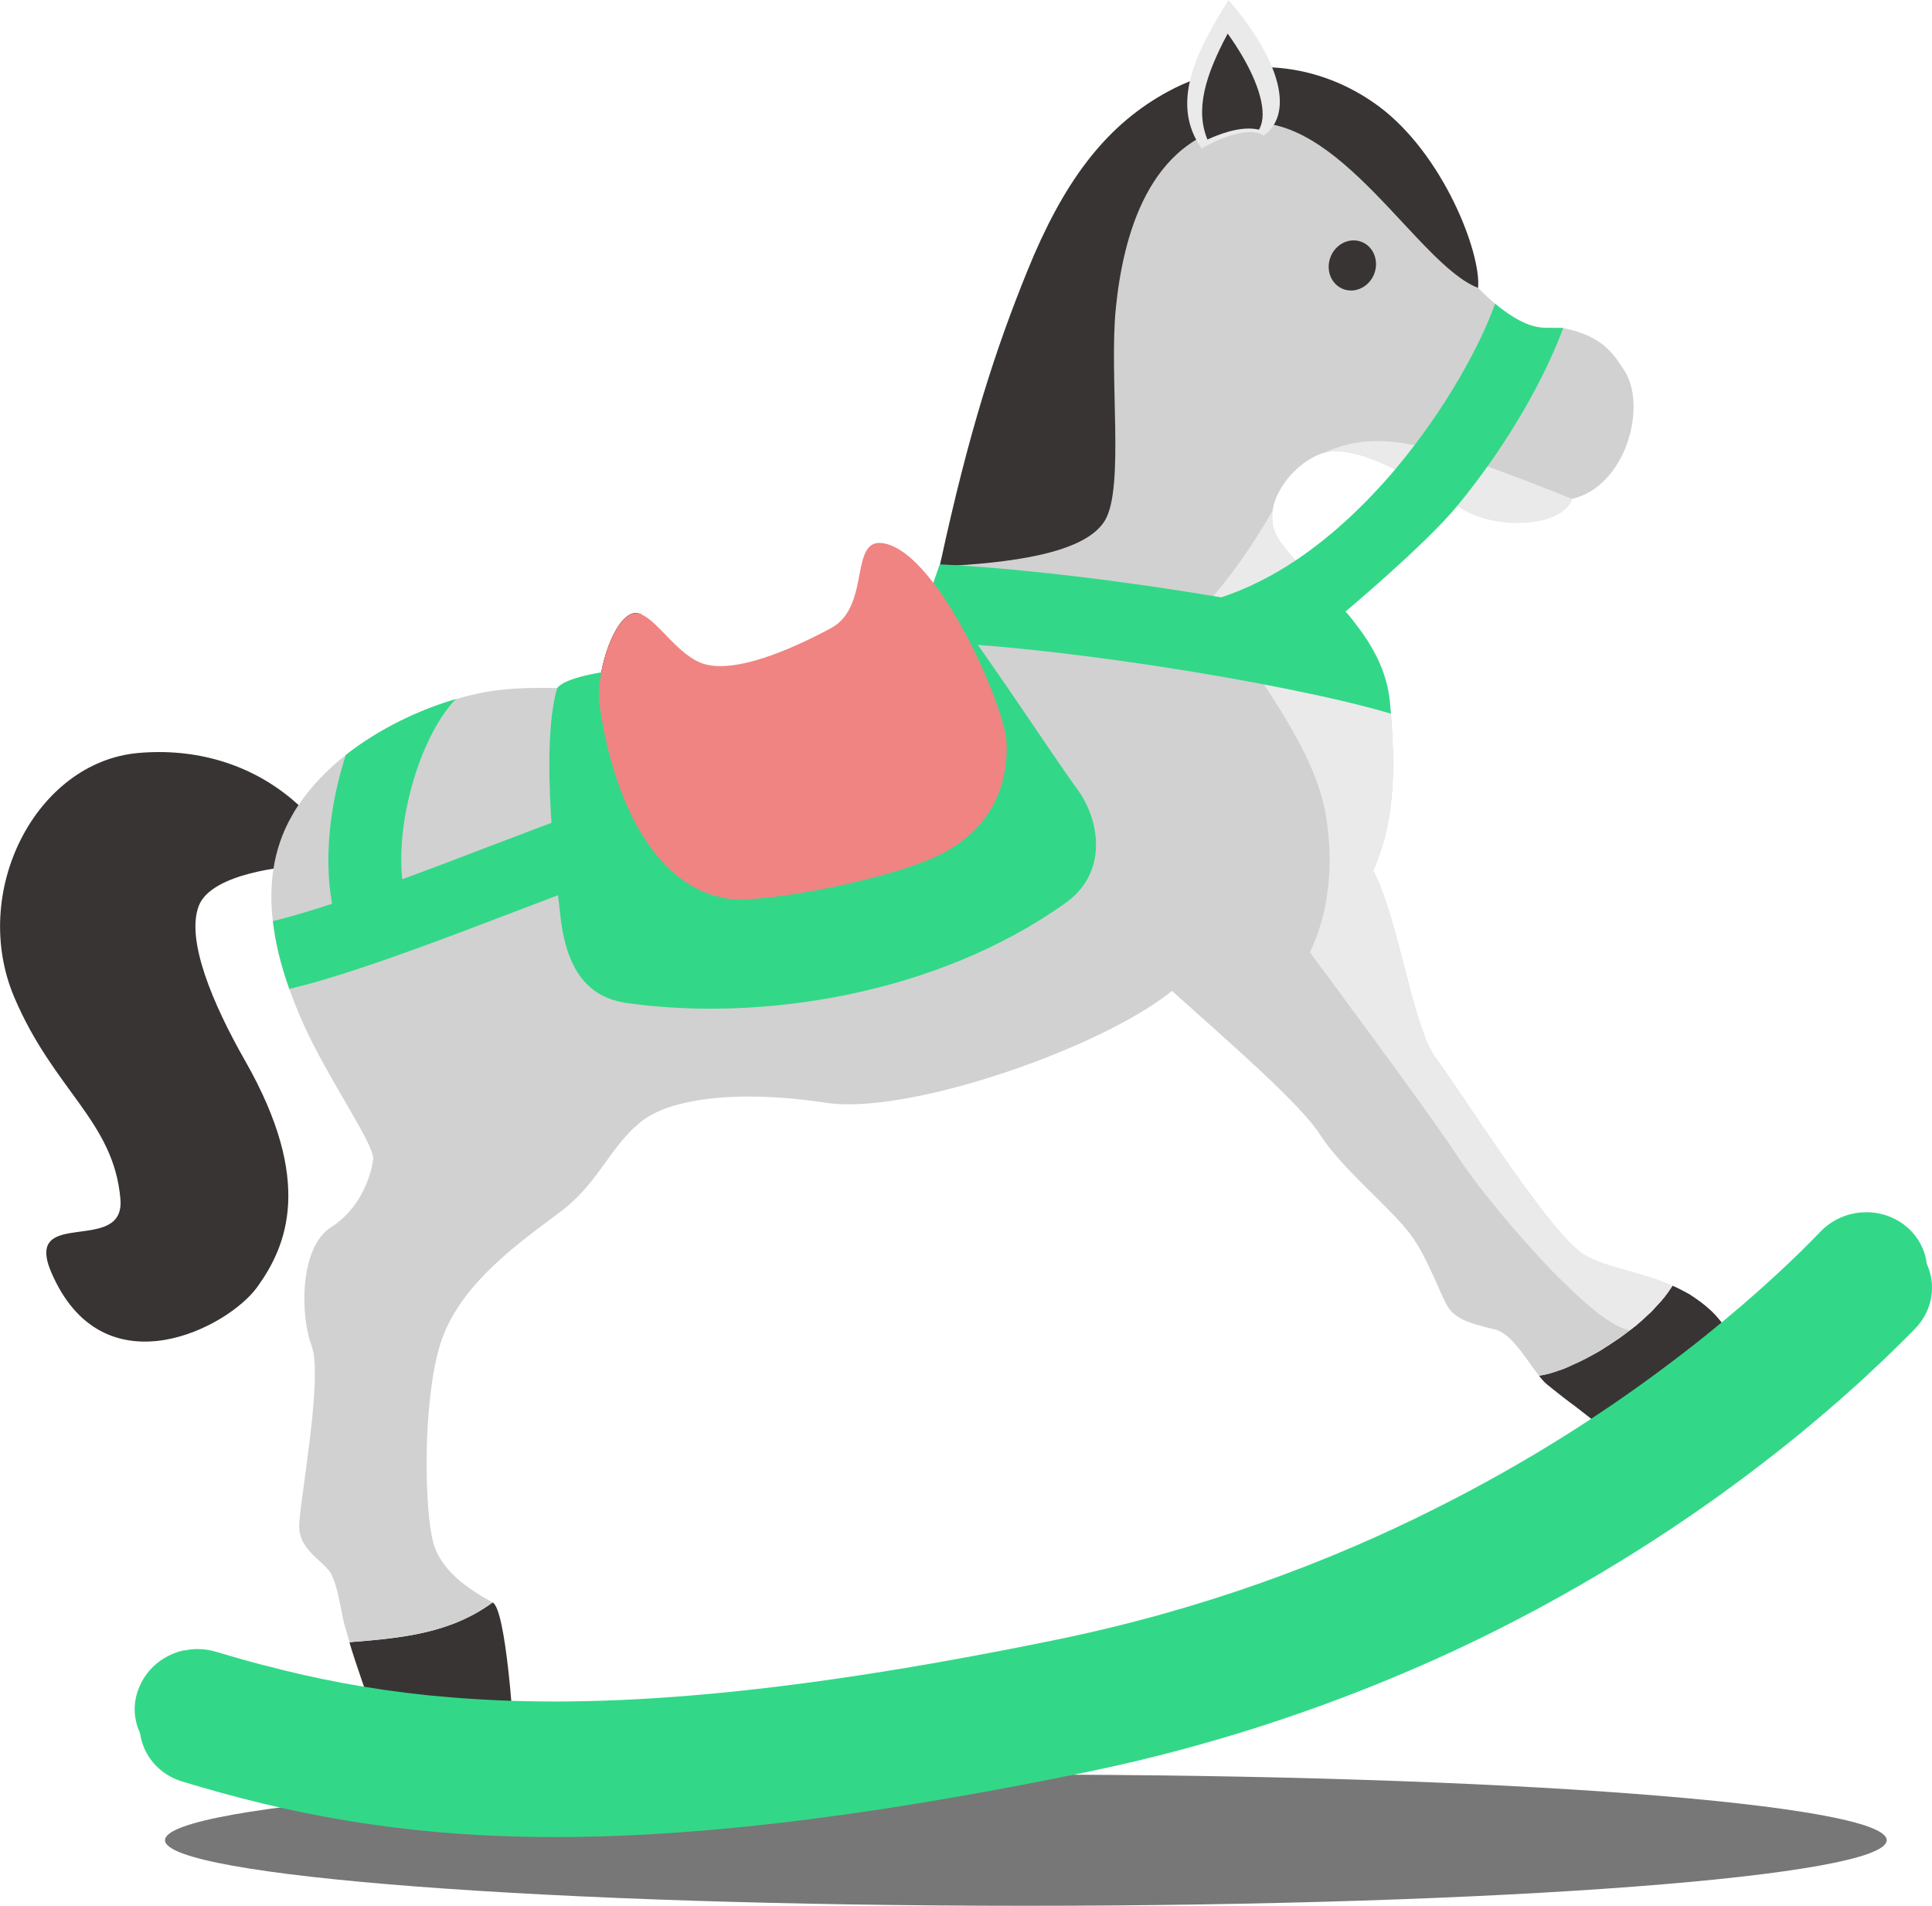 <svg width="146" height="144" viewBox="0 0 146 144" fill="none" xmlns="http://www.w3.org/2000/svg">
<path d="M142.576 139.043C142.576 136.307 113.449 134.087 77.523 134.087C41.597 134.087 12.47 136.307 12.47 139.043C12.47 141.779 41.592 143.999 77.523 143.999C113.449 143.999 142.576 141.779 142.576 139.043Z" fill="#777777"/>
<g clip-path="url(#clip0_1472_3250)">
<path d="M3.876 96.139C3.936 96.284 4.001 96.414 4.062 96.549C8.058 105.073 17.233 100.313 19.44 97.246C21.681 94.139 23.722 89.283 18.542 80.183C16.05 75.818 14.034 70.993 15.027 68.432C16.025 65.881 22.047 65.47 22.047 65.47L23.341 61.592C22.965 61.196 22.578 60.825 22.167 60.484V60.479C18.883 57.673 14.711 56.511 10.429 56.896C2.688 57.603 -2.296 67.39 1.078 75.352C4.077 82.408 8.604 84.713 9.101 90.616C9.452 94.871 1.73 91.123 3.876 96.139Z" fill="#393434"/>
<path d="M26.404 124.086C26.835 125.589 27.988 128.811 27.988 128.811L38.789 130.5C38.789 130.5 38.242 121.615 37.234 121.084V121.079H37.23C34.061 123.389 30.561 123.75 26.404 124.086Z" fill="#393434"/>
<path d="M116.302 103.951C116.517 104.222 116.723 104.462 116.923 104.617C117.174 104.828 117.595 105.154 118.087 105.545C118.372 105.76 118.683 106.006 119.014 106.241C119.636 106.727 120.288 107.238 120.839 107.664C121.19 107.93 121.496 108.155 121.762 108.346C122.118 108.626 122.359 108.807 122.359 108.807C122.359 108.807 123.487 107.404 125.252 105.58C126.585 104.237 128.265 102.638 130.1 101.235C130.296 101.08 130.516 100.939 130.712 100.784C130.687 100.759 130.677 100.729 130.652 100.704C130.461 100.393 130.276 100.117 130.045 99.852C129.604 99.281 129.087 98.8 128.541 98.394C128.255 98.178 127.954 97.978 127.658 97.782C127.247 97.552 126.821 97.336 126.39 97.146C126.139 97.527 125.868 97.918 125.547 98.283C125.392 98.459 125.237 98.634 125.061 98.815C124.896 99.01 124.705 99.195 124.515 99.361C124.244 99.616 123.958 99.877 123.667 100.122C123.497 100.253 123.346 100.378 123.176 100.508C122.905 100.714 122.639 100.919 122.369 101.11C122.108 101.28 121.862 101.45 121.601 101.621C121.371 101.766 121.135 101.916 120.919 102.057C120.192 102.473 119.495 102.849 118.819 103.134C118.653 103.214 118.503 103.29 118.347 103.35C118.147 103.435 117.961 103.505 117.771 103.56C117.55 103.635 117.334 103.715 117.124 103.771C116.838 103.851 116.577 103.906 116.327 103.941L116.302 103.951Z" fill="#393434"/>
<path d="M24.995 118.869C25.166 119.17 25.301 119.576 25.431 120.017C25.702 121.014 25.863 122.171 26.033 122.763L26.414 124.076C28.761 123.9 30.892 123.705 32.882 123.139L33.183 123.053C33.278 123.028 33.359 123.003 33.449 122.963C33.735 122.883 34 122.778 34.281 122.683C34.557 122.572 34.833 122.447 35.108 122.322C35.159 122.307 35.199 122.282 35.259 122.247C35.55 122.116 35.836 121.971 36.111 121.796C36.232 121.731 36.347 121.665 36.462 121.585C36.523 121.55 36.598 121.515 36.663 121.445C36.683 121.455 36.698 121.435 36.713 121.43C36.818 121.37 36.914 121.295 37.014 121.214C37.089 121.174 37.159 121.124 37.23 121.069C37.129 121.014 37.024 120.959 36.904 120.899C36.618 120.748 36.267 120.533 35.901 120.287C34.697 119.516 33.243 118.303 32.762 116.629C32.195 114.66 31.975 108.692 32.692 104.197C32.687 104.116 32.702 104.046 32.717 103.976C32.892 102.924 33.118 101.972 33.404 101.165C34.938 96.865 39.365 93.808 42.339 91.569C44.886 89.644 45.794 87.414 47.513 85.615L47.523 85.595C47.799 85.305 48.115 85.019 48.451 84.743C48.872 84.413 49.394 84.122 49.975 83.876C50.361 83.721 50.752 83.576 51.204 83.471C51.891 83.28 52.658 83.135 53.505 83.029C56.052 82.719 59.166 82.824 62.505 83.335C68.442 84.192 81.88 79.657 87.746 75.493C88.047 75.277 88.313 75.072 88.564 74.871C92.891 78.76 98.256 83.37 99.795 85.791C101.355 88.206 104.694 90.942 106.318 92.927C107.03 93.783 107.597 94.846 108.063 95.868C108.715 97.221 109.177 98.474 109.558 98.95C110.069 99.581 110.866 99.907 111.929 100.188C112.25 100.278 112.586 100.368 112.952 100.448C113.082 100.478 113.193 100.513 113.318 100.579C114.456 101.12 115.419 102.844 116.307 103.951L116.322 103.946C116.567 103.911 116.828 103.856 117.119 103.776C117.324 103.72 117.545 103.64 117.766 103.565C117.956 103.51 118.142 103.445 118.342 103.355C118.498 103.295 118.648 103.219 118.814 103.139C119.49 102.854 120.192 102.478 120.914 102.062C121.13 101.916 121.366 101.771 121.596 101.626C121.857 101.455 122.103 101.29 122.364 101.115C122.634 100.924 122.905 100.719 123.171 100.513C123.341 100.383 123.492 100.258 123.662 100.133C123.953 99.887 124.239 99.626 124.51 99.371C124.7 99.206 124.891 99.02 125.056 98.825C125.227 98.644 125.387 98.469 125.542 98.293C125.868 97.923 126.134 97.537 126.385 97.156C124.214 96.194 121.892 95.863 120.278 95.111C120.037 94.996 119.811 94.876 119.601 94.74C119.516 94.68 119.41 94.61 119.315 94.525C116.517 92.285 110.214 82.208 108.49 79.933C106.94 77.858 105.942 71.218 104.418 67.254C104.208 66.703 103.997 66.217 103.771 65.786C105.22 62.499 105.516 58.991 105.11 53.93C105.08 53.644 105.06 53.334 105.025 53.033C104.814 50.753 103.741 48.824 102.433 47.145L102.428 47.13C102.182 46.819 101.921 46.513 101.665 46.223C100.412 44.81 99.033 43.542 97.915 42.354C97.484 41.878 97.078 41.417 96.752 40.946C96.215 40.219 96.065 39.408 96.165 38.621C96.446 36.601 98.401 34.672 100.081 34.206C101.485 33.815 103.435 34.477 105.441 35.469C107.056 36.291 108.71 37.313 110.139 38.2C111.949 39.342 118.031 40.034 118.794 37.699C122.785 36.772 124.444 30.939 122.845 28.152C121.922 26.694 121.11 25.391 118.122 24.785C117.59 24.78 117.159 24.785 116.637 24.765C115.504 24.72 114.226 23.983 112.977 22.946C112.546 22.585 112.12 22.179 111.704 21.753C110.746 20.766 109.863 19.679 109.197 18.677C107.427 16.071 102.147 9 97.062 8.268C96.937 8.253 96.812 8.238 96.676 8.243C96.32 8.193 95.934 8.183 95.558 8.193C95.503 8.193 95.438 8.193 95.388 8.208C93.929 8.283 92.404 8.689 90.915 9.316C90.624 9.446 90.319 9.581 90.033 9.727C89.622 9.907 89.216 10.117 88.814 10.343C86.257 11.746 83.916 13.61 82.246 15.294C82.206 15.339 82.166 15.384 82.115 15.444C79.107 18.752 73.752 34.732 71.085 42.394C71.09 42.409 71.09 42.409 71.079 42.429C71.064 42.499 71.034 42.575 71.019 42.645C70.914 42.94 70.819 43.211 70.728 43.482C70.663 43.682 70.598 43.862 70.528 44.048L70.533 44.063C70.513 44.118 70.493 44.158 70.473 44.213C70.297 44.689 70.162 45.105 70.037 45.456C69.901 45.822 69.676 46.183 69.355 46.553C68.813 47.18 68.011 47.816 66.998 48.428C64.25 50.081 59.963 51.464 55.065 51.87C52.894 52.046 50.983 52.116 49.263 52.131C48.306 52.151 47.418 52.131 46.576 52.136C46.135 52.111 45.723 52.111 45.302 52.091C45.287 52.096 45.287 52.096 45.267 52.086C44.485 52.056 43.758 52.046 43.056 52.006C42.73 52.016 42.419 52.001 42.103 51.99C40.072 51.945 38.312 51.99 36.528 52.316C35.876 52.447 35.164 52.612 34.452 52.827L34.437 52.832C33.755 53.038 33.063 53.263 32.366 53.539C32.01 53.669 31.654 53.82 31.303 53.98C30.586 54.296 29.879 54.656 29.177 55.032C28.124 55.624 27.091 56.285 26.123 57.052C24.749 58.139 23.511 59.407 22.548 60.845C22.378 61.091 22.212 61.351 22.067 61.622C21.32 62.915 20.873 64.293 20.663 65.651C20.462 66.974 20.462 68.307 20.618 69.615C20.698 70.431 20.869 71.258 21.044 72.05L21.049 72.065C21.275 72.957 21.535 73.809 21.821 74.621L21.856 74.741L21.871 74.736C22.197 75.683 22.568 76.55 22.919 77.347C24.734 81.426 28.325 86.522 28.199 87.58C28.084 88.617 27.347 91.258 25.015 92.731C22.679 94.189 22.648 99.286 23.546 101.676C24.459 104.061 22.573 113.773 22.608 115.396C22.659 117.015 24.168 117.812 24.84 118.649C24.895 118.699 24.95 118.784 24.995 118.869Z" fill="#D1D1D1"/>
<path d="M100.452 19.739C100.231 20.771 100.838 21.748 101.801 21.924C102.764 22.099 103.726 21.407 103.942 20.375C104.157 19.343 103.556 18.366 102.593 18.19C101.63 18.015 100.668 18.706 100.452 19.739Z" fill="#393434"/>
<path d="M45.292 53.168C45.026 51.229 46.125 47.205 47.604 46.428C47.88 46.283 48.165 46.293 48.461 46.413C47.233 47.656 46.385 51.043 46.626 52.772C47.554 59.467 50.512 66.613 56.333 67.455C58.494 67.766 65.509 66.573 69.972 65.034C65.614 66.773 57.451 68.232 55.075 67.896C49.193 67.064 46.22 59.888 45.292 53.168Z" fill="#4A1000"/>
<path d="M71.01 42.795C76.294 42.544 81.985 41.838 83.495 39.332C84.999 36.837 83.795 28.433 84.327 23.242C84.858 18.055 86.699 10.363 93.914 9.336C101.129 8.303 107.141 20.009 111.699 21.753C111.939 19.077 109.041 11.631 104.193 8.033C99.735 4.725 93.753 3.969 88.303 6.895C88.168 6.97 88.022 7.046 87.877 7.131C83.379 9.707 80.306 13.886 77.638 20.465C75.251 26.349 73.241 32.487 71.07 42.514C71.055 42.61 71.035 42.7 71.01 42.795Z" fill="#393434"/>
<path d="M95.488 10.263C98.055 8.374 96.326 4.019 92.836 0C90.213 4.149 88.484 7.928 90.805 11.22C91.978 10.518 94.49 9.461 95.488 10.263Z" fill="#EAEAEA"/>
<path d="M95.142 9.797C95.282 9.556 95.368 9.271 95.403 8.935C95.548 7.401 94.566 5.036 92.775 2.536C91.081 5.708 90.308 8.283 91.246 10.543C91.702 10.333 92.249 10.113 92.841 9.947C93.733 9.697 94.5 9.646 95.142 9.797Z" fill="#393434"/>
<path d="M99.695 70.171C99.459 70.913 99.219 71.504 98.983 71.95C99.384 72.496 100.031 73.373 100.843 74.451C100.833 74.471 100.833 74.471 100.848 74.466C103.711 78.354 108.434 84.748 110.28 87.565C111.348 89.178 113.464 91.854 115.735 94.355C116.271 94.961 116.843 95.562 117.38 96.124C117.645 96.379 117.891 96.64 118.152 96.88C119.094 97.822 120.002 98.639 120.824 99.271C121.767 99.982 122.574 100.433 123.166 100.513C123.336 100.383 123.487 100.258 123.657 100.128C123.948 99.882 124.234 99.621 124.505 99.366C124.695 99.201 124.886 99.015 125.051 98.82C125.222 98.639 125.377 98.464 125.537 98.288C125.863 97.918 126.129 97.532 126.38 97.151C124.209 96.189 121.887 95.858 120.273 95.106C120.032 94.991 119.811 94.871 119.596 94.736C119.511 94.675 119.405 94.605 119.31 94.52C116.512 92.28 110.209 82.203 108.485 79.928C106.94 77.853 105.937 71.213 104.413 67.249C104.203 66.698 103.992 66.212 103.766 65.781C105.215 62.499 105.511 58.986 105.105 53.925C105.075 53.639 105.055 53.328 105.02 53.028C104.809 50.748 103.736 48.819 102.428 47.14L102.423 47.125C102.177 46.814 101.916 46.508 101.66 46.213C100.407 44.8 99.028 43.532 97.91 42.344C97.479 41.868 97.073 41.407 96.747 40.936C96.21 40.209 96.06 39.398 96.16 38.611C94.35 41.718 92.921 43.577 91.692 45.04C91.582 45.185 91.462 45.316 91.346 45.451C92.389 47.04 93.417 48.568 94.39 50.026C94.776 50.593 95.167 51.164 95.513 51.71C97.875 55.288 99.73 58.565 100.226 61.787C100.577 64.012 100.532 65.952 100.292 67.57C100.161 68.557 99.951 69.439 99.695 70.171Z" fill="#EAEAEA"/>
<path d="M100.071 34.201C101.47 33.815 103.42 34.467 105.431 35.464C107.051 36.271 108.705 37.298 110.129 38.2C112.411 40.039 118.042 40.029 118.784 37.694C107.502 33.134 103.972 32.477 100.071 34.201Z" fill="#EAEAEA"/>
<path d="M47.719 50.517C47.719 50.517 43.006 50.878 42.108 51.98C40.759 56.571 42.098 66.889 42.334 69.084C42.8 73.458 44.525 75.388 47.413 75.793C57.436 77.202 70.739 75.202 80.531 68.222C83.745 65.931 83.144 61.978 81.399 59.617C79.654 57.257 72.794 46.744 70.488 44.213C66.542 46.428 63.448 49.119 58.544 50.482C53.631 51.83 47.719 50.517 47.719 50.517Z" fill="#32D888"/>
<path d="M10.58 130.936L10.585 130.951C11.111 132.038 12.094 132.925 13.383 133.321C29.498 138.227 46.541 139.826 81.589 132.645C92.073 130.505 101.36 127.213 109.392 123.489C127.383 115.131 139.141 104.457 144.37 99.095C145.368 98.068 145.769 96.74 145.594 95.462C145.484 94.465 144.987 93.498 144.17 92.771C142.3 91.103 139.356 91.223 137.591 93.042C137.155 93.498 136.654 93.994 136.107 94.54C133.65 96.945 130.16 100.062 125.648 103.415C121.025 106.868 115.314 110.551 108.56 113.938C100.477 118.017 90.87 121.635 79.779 123.905C58.299 128.31 44.124 129.247 32.822 128.135C32.662 128.125 32.501 128.11 32.361 128.095C27.883 127.634 23.862 126.857 20.001 125.835C19.856 125.8 19.705 125.77 19.58 125.729C18.477 125.439 17.389 125.123 16.316 124.802C15.524 124.572 14.711 124.537 13.959 124.707L13.939 124.692C13.287 124.817 12.665 125.103 12.129 125.474L12.114 125.479C11.352 126.03 10.75 126.792 10.429 127.724C10.028 128.826 10.128 129.974 10.58 130.936Z" fill="#32D888"/>
<path d="M13.754 134.604C29.869 139.51 46.912 141.109 81.96 133.928C92.55 131.758 101.926 128.425 110.024 124.662C127.859 116.309 139.522 105.715 144.736 100.378C146.06 99 146.346 97.071 145.589 95.462C145.343 94.951 144.987 94.47 144.541 94.069C142.666 92.38 139.722 92.506 137.957 94.325C137.591 94.691 137.22 95.091 136.789 95.507C136.589 95.693 136.373 95.903 136.162 96.114C134.678 97.557 132.833 99.225 130.652 101.05C129.439 102.062 128.115 103.119 126.686 104.192C122.058 107.704 116.312 111.468 109.462 114.94C101.254 119.13 91.467 122.873 80.135 125.193C58.178 129.693 43.863 130.575 32.431 129.352C29.688 129.067 27.096 128.641 24.604 128.135C23.16 127.824 21.736 127.488 20.357 127.123C20.232 127.102 20.127 127.072 20.016 127.027C18.893 126.742 17.765 126.416 16.672 126.085C15.88 125.855 15.067 125.82 14.315 125.99L14.295 125.98C12.706 126.311 11.322 127.423 10.785 129.012C10.56 129.653 10.495 130.31 10.58 130.941L10.585 130.956C10.81 132.61 11.989 134.063 13.754 134.604Z" fill="#32D888"/>
<path d="M37.109 63.902C34.973 64.719 32.667 65.601 30.4 66.433C29.904 61.767 31.875 55.468 34.452 52.817C31.754 53.609 28.706 55.017 26.133 57.042C24.95 60.69 24.459 64.779 25.096 68.287C23.446 68.828 21.912 69.289 20.628 69.595C20.718 70.421 20.874 71.243 21.064 72.04V72.045C21.275 72.937 21.541 73.789 21.826 74.601C21.836 74.641 21.856 74.686 21.866 74.721H21.871C22.383 74.596 22.914 74.46 23.471 74.31C27.948 73.067 33.79 70.837 39.09 68.813C41.532 67.876 43.843 66.994 45.799 66.292L43.928 61.341C41.918 62.068 39.586 62.96 37.109 63.902Z" fill="#32D888"/>
<path d="M116.633 24.76C115.504 24.72 114.221 23.983 112.982 22.946C111.864 26.098 109.207 30.984 105.436 35.464C103.27 38.025 100.738 40.45 97.92 42.339C96.155 43.522 94.265 44.479 92.289 45.135C85.164 43.933 77.292 42.956 71.019 42.64C70.618 43.812 70.282 44.775 70.037 45.446C69.681 46.423 68.603 47.465 67.003 48.423C77.859 48.393 97.514 51.645 105.11 53.925C105.085 53.634 105.06 53.329 105.03 53.028C104.809 50.738 103.751 48.819 102.433 47.135V47.13C102.001 46.548 101.681 46.203 101.681 46.203C101.681 46.203 107.723 41.151 110.144 38.2C114.005 33.51 116.773 28.478 118.132 24.78C117.655 24.775 117.159 24.78 116.633 24.76Z" fill="#32D888"/>
<path d="M66.903 41.076C66.281 40.931 65.885 41.076 65.609 41.417C64.636 42.6 65.233 46.153 62.791 47.465C59.657 49.149 55.491 50.913 53.139 50.147C51.229 49.515 49.745 46.939 48.461 46.423V46.418C48.165 46.303 47.879 46.293 47.604 46.438C46.13 47.215 45.026 51.234 45.297 53.178C46.225 59.898 49.198 67.069 55.075 67.911C57.737 68.287 67.7 66.403 71.38 64.398C75.577 62.123 76.169 58.395 76.064 56.085C75.933 53.354 71.004 42.013 66.903 41.076Z" fill="#EF8482"/>
</g>
<defs>
<clipPath id="clip0_1472_3250">
<rect width="146" height="144" fill="white"/>
</clipPath>
</defs>
</svg>
